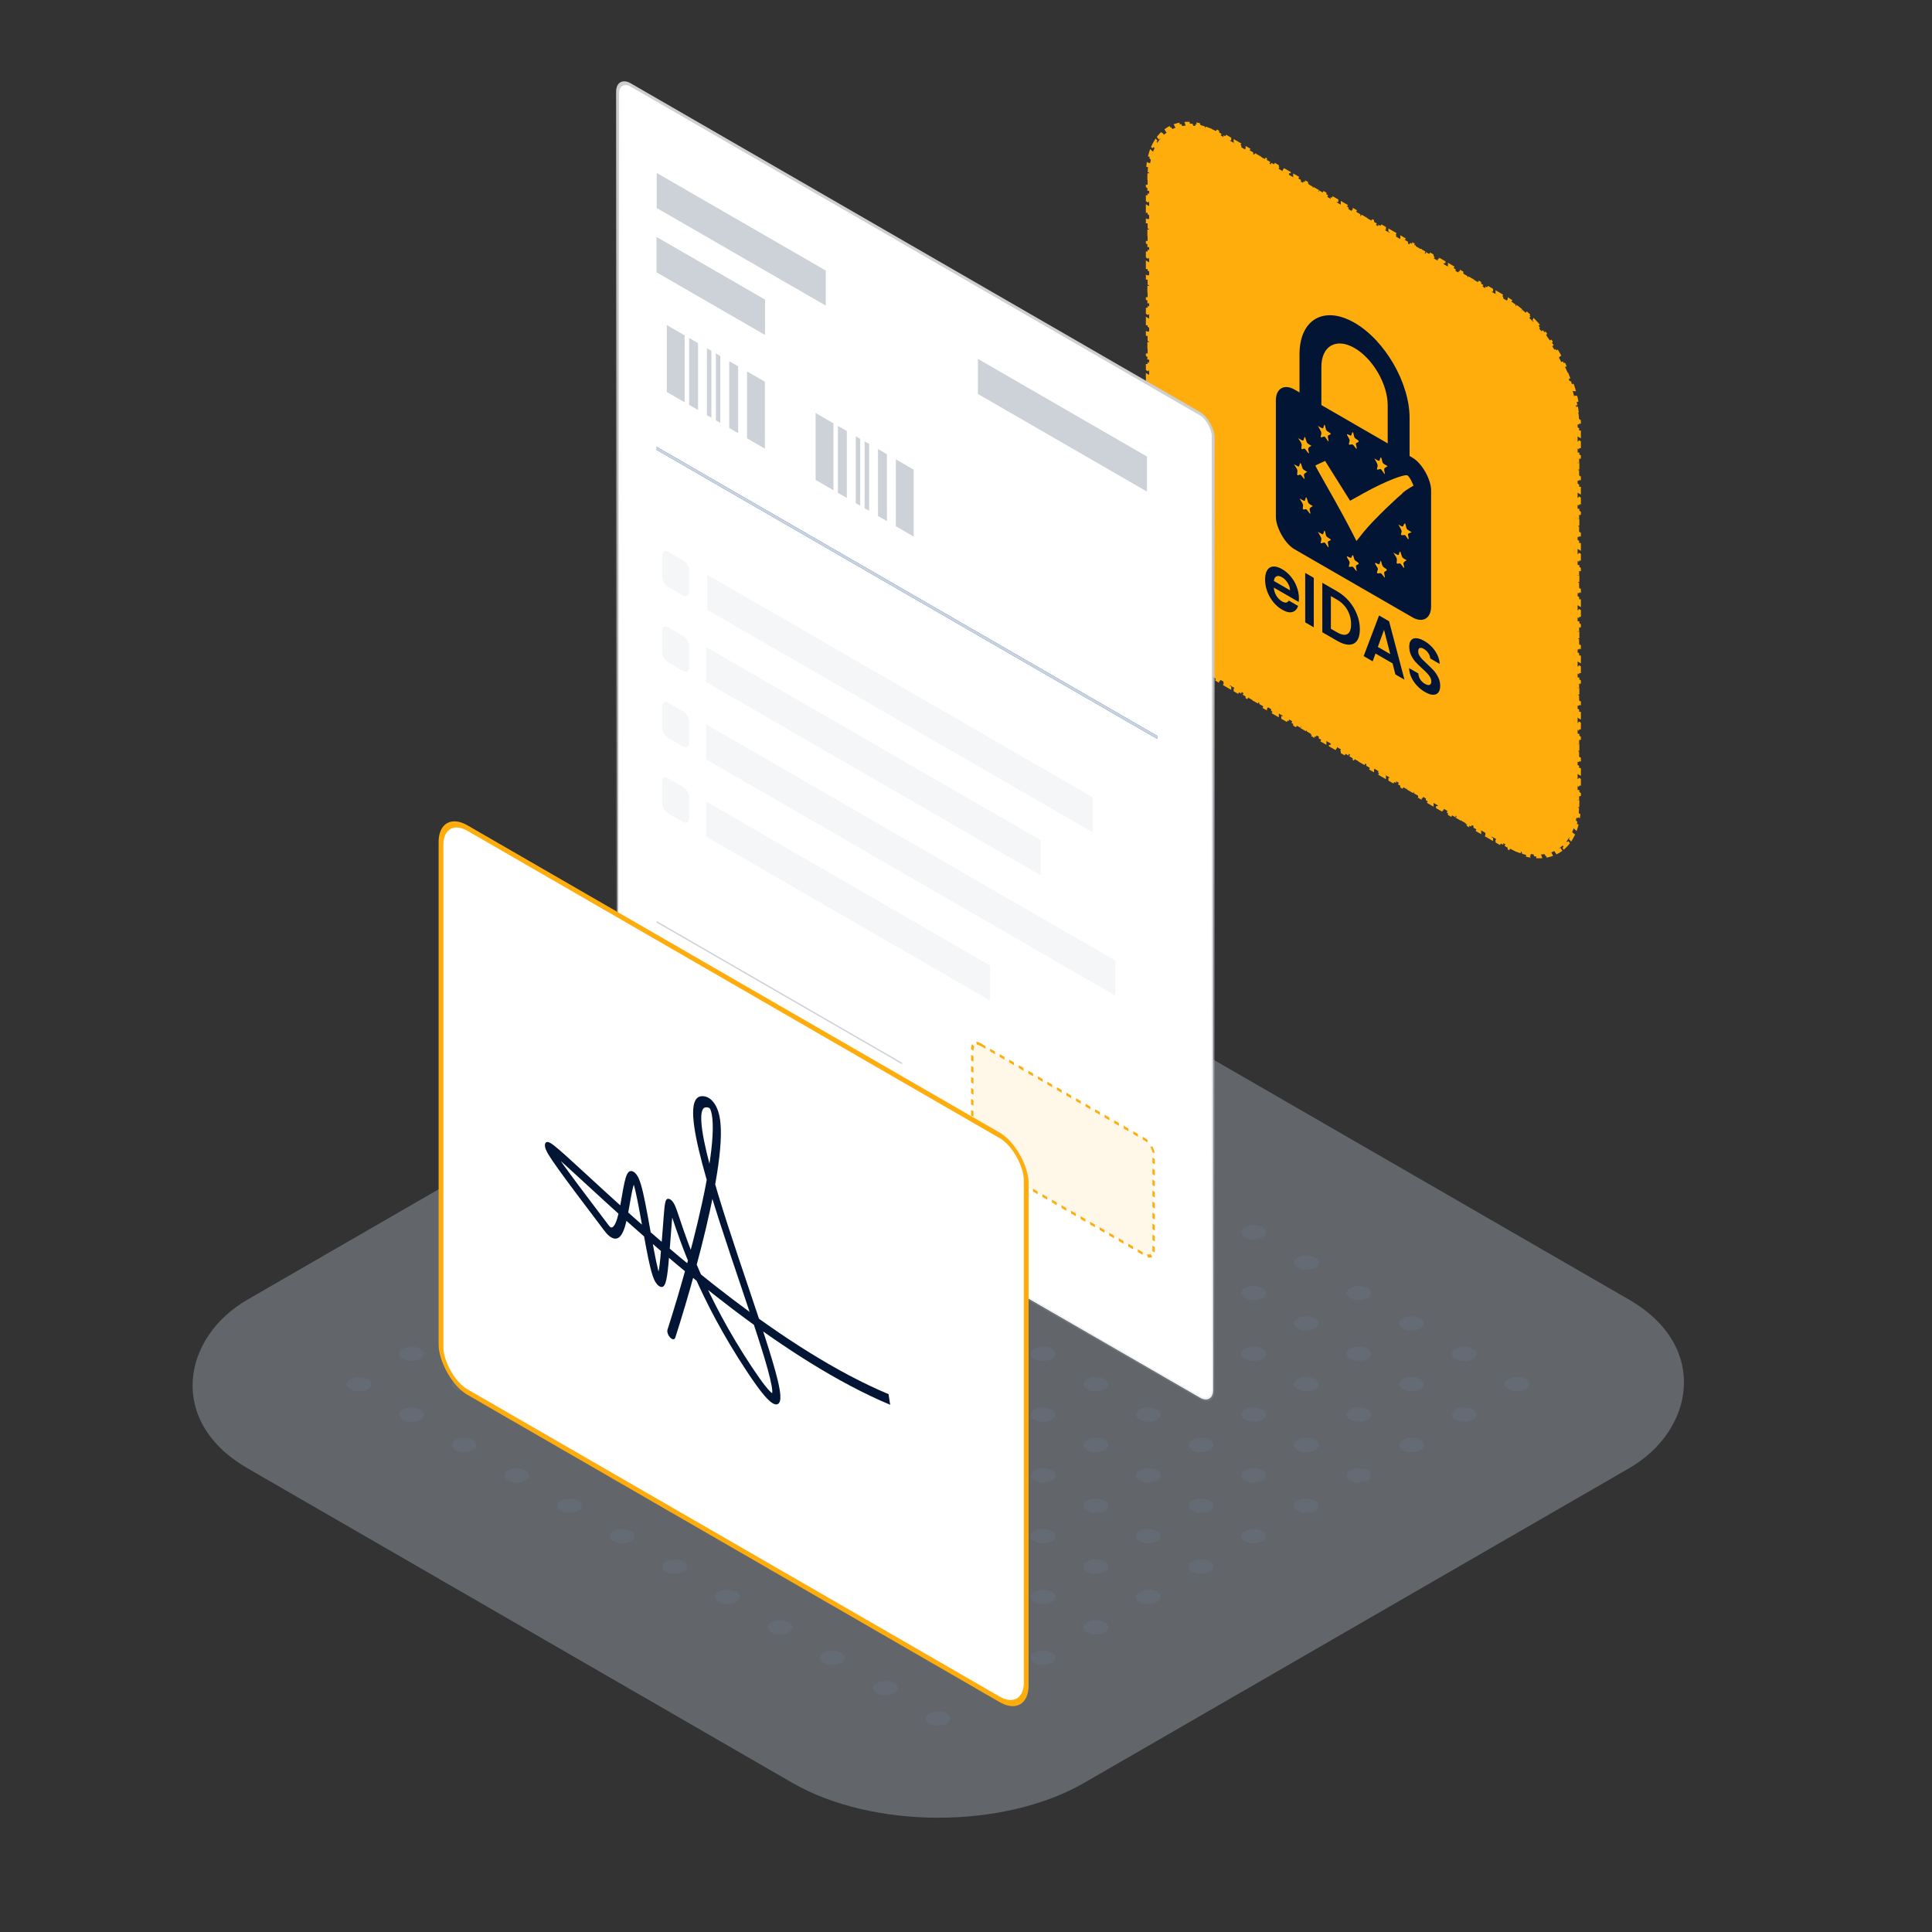 <svg width="800" height="800" viewBox="0 0 800 800" fill="none" xmlns="http://www.w3.org/2000/svg">
<rect x="0" y="0" width="800" height="800" fill="#333333" stroke="none"/>
<rect opacity="0.3" width="400.129" height="400.129" rx="69.826" transform="matrix(0.866 0.5 -0.866 0.5 388.521 373)" fill="#CFD9E9"/>
<g opacity="0.1">
<circle cx="4.194" cy="4.194" r="4.194" transform="matrix(0.866 0.5 -0.866 0.5 388.36 430.56)" fill="#889FC9"/>
<circle cx="4.194" cy="4.194" r="4.194" transform="matrix(0.866 0.5 -0.866 0.5 519.131 506.06)" fill="#889FC9"/>
<circle cx="4.194" cy="4.194" r="4.194" transform="matrix(0.866 0.5 -0.866 0.5 453.745 468.31)" fill="#889FC9"/>
<circle cx="4.194" cy="4.194" r="4.194" transform="matrix(0.866 0.5 -0.866 0.5 584.515 543.81)" fill="#889FC9"/>
<circle cx="4.194" cy="4.194" r="4.194" transform="matrix(0.866 0.5 -0.866 0.5 410.154 443.143)" fill="#889FC9"/>
<circle cx="4.194" cy="4.194" r="4.194" transform="matrix(0.866 0.5 -0.866 0.5 540.925 518.644)" fill="#889FC9"/>
<circle cx="4.194" cy="4.194" r="4.194" transform="matrix(0.866 0.5 -0.866 0.5 475.54 480.894)" fill="#889FC9"/>
<circle cx="4.194" cy="4.194" r="4.194" transform="matrix(0.866 0.5 -0.866 0.5 606.31 556.394)" fill="#889FC9"/>
<circle cx="4.194" cy="4.194" r="4.194" transform="matrix(0.866 0.5 -0.866 0.5 431.95 455.727)" fill="#889FC9"/>
<circle cx="4.194" cy="4.194" r="4.194" transform="matrix(0.866 0.5 -0.866 0.5 562.721 531.227)" fill="#889FC9"/>
<circle cx="4.194" cy="4.194" r="4.194" transform="matrix(0.866 0.5 -0.866 0.5 497.335 493.477)" fill="#889FC9"/>
<circle cx="4.194" cy="4.194" r="4.194" transform="matrix(0.866 0.5 -0.866 0.5 628.105 568.977)" fill="#889FC9"/>
<circle cx="4.194" cy="4.194" r="4.194" transform="matrix(0.866 0.5 -0.866 0.5 301.18 480.894)" fill="#889FC9"/>
<circle cx="4.194" cy="4.194" r="4.194" transform="matrix(0.866 0.5 -0.866 0.5 431.949 556.394)" fill="#889FC9"/>
<circle cx="4.194" cy="4.194" r="4.194" transform="matrix(0.866 0.5 -0.866 0.5 366.564 518.644)" fill="#889FC9"/>
<circle cx="4.194" cy="4.194" r="4.194" transform="matrix(0.866 0.5 -0.866 0.5 497.335 594.144)" fill="#889FC9"/>
<circle cx="4.194" cy="4.194" r="4.194" transform="matrix(0.866 0.5 -0.866 0.5 322.974 493.477)" fill="#889FC9"/>
<circle cx="4.194" cy="4.194" r="4.194" transform="matrix(0.866 0.5 -0.866 0.5 453.744 568.977)" fill="#889FC9"/>
<circle cx="4.194" cy="4.194" r="4.194" transform="matrix(0.866 0.5 -0.866 0.5 388.359 531.227)" fill="#889FC9"/>
<circle cx="4.194" cy="4.194" r="4.194" transform="matrix(0.866 0.5 -0.866 0.5 519.129 606.727)" fill="#889FC9"/>
<circle cx="4.194" cy="4.194" r="4.194" transform="matrix(0.866 0.5 -0.866 0.5 344.77 506.06)" fill="#889FC9"/>
<circle cx="4.194" cy="4.194" r="4.194" transform="matrix(0.866 0.5 -0.866 0.5 475.54 581.561)" fill="#889FC9"/>
<circle cx="4.194" cy="4.194" r="4.194" transform="matrix(0.866 0.5 -0.866 0.5 410.154 543.81)" fill="#889FC9"/>
<circle cx="4.194" cy="4.194" r="4.194" transform="matrix(0.866 0.5 -0.866 0.5 540.925 619.311)" fill="#889FC9"/>
<circle cx="4.194" cy="4.194" r="4.194" transform="matrix(0.866 0.5 -0.866 0.5 344.771 455.727)" fill="#889FC9"/>
<circle cx="4.194" cy="4.194" r="4.194" transform="matrix(0.866 0.5 -0.866 0.5 475.541 531.227)" fill="#889FC9"/>
<circle cx="4.194" cy="4.194" r="4.194" transform="matrix(0.866 0.5 -0.866 0.5 410.155 493.477)" fill="#889FC9"/>
<circle cx="4.194" cy="4.194" r="4.194" transform="matrix(0.866 0.5 -0.866 0.5 540.926 568.978)" fill="#889FC9"/>
<circle cx="4.194" cy="4.194" r="4.194" transform="matrix(0.866 0.5 -0.866 0.5 366.564 468.31)" fill="#889FC9"/>
<circle cx="4.194" cy="4.194" r="4.194" transform="matrix(0.866 0.5 -0.866 0.5 497.336 543.811)" fill="#889FC9"/>
<circle cx="4.194" cy="4.194" r="4.194" transform="matrix(0.866 0.5 -0.866 0.5 431.951 506.061)" fill="#889FC9"/>
<circle cx="4.194" cy="4.194" r="4.194" transform="matrix(0.866 0.5 -0.866 0.5 562.721 581.561)" fill="#889FC9"/>
<circle cx="4.194" cy="4.194" r="4.194" transform="matrix(0.866 0.5 -0.866 0.5 388.36 480.894)" fill="#889FC9"/>
<circle cx="4.194" cy="4.194" r="4.194" transform="matrix(0.866 0.5 -0.866 0.5 519.131 556.394)" fill="#889FC9"/>
<circle cx="4.194" cy="4.194" r="4.194" transform="matrix(0.866 0.5 -0.866 0.5 453.746 518.644)" fill="#889FC9"/>
<circle cx="4.194" cy="4.194" r="4.194" transform="matrix(0.866 0.5 -0.866 0.5 584.517 594.144)" fill="#889FC9"/>
<circle cx="4.194" cy="4.194" r="4.194" transform="matrix(0.866 0.5 -0.866 0.5 257.59 506.06)" fill="#889FC9"/>
<circle cx="4.194" cy="4.194" r="4.194" transform="matrix(0.866 0.5 -0.866 0.5 388.36 581.56)" fill="#889FC9"/>
<circle cx="4.194" cy="4.194" r="4.194" transform="matrix(0.866 0.5 -0.866 0.5 322.975 543.81)" fill="#889FC9"/>
<circle cx="4.194" cy="4.194" r="4.194" transform="matrix(0.866 0.5 -0.866 0.5 453.745 619.31)" fill="#889FC9"/>
<circle cx="4.194" cy="4.194" r="4.194" transform="matrix(0.866 0.5 -0.866 0.5 279.384 518.643)" fill="#889FC9"/>
<circle cx="4.194" cy="4.194" r="4.194" transform="matrix(0.866 0.5 -0.866 0.5 410.155 594.144)" fill="#889FC9"/>
<circle cx="4.194" cy="4.194" r="4.194" transform="matrix(0.866 0.5 -0.866 0.5 344.771 556.393)" fill="#889FC9"/>
<circle cx="4.194" cy="4.194" r="4.194" transform="matrix(0.866 0.5 -0.866 0.5 475.54 631.894)" fill="#889FC9"/>
<circle cx="4.194" cy="4.194" r="4.194" transform="matrix(0.866 0.5 -0.866 0.5 301.18 531.227)" fill="#889FC9"/>
<circle cx="4.194" cy="4.194" r="4.194" transform="matrix(0.866 0.5 -0.866 0.5 431.95 606.727)" fill="#889FC9"/>
<circle cx="4.194" cy="4.194" r="4.194" transform="matrix(0.866 0.5 -0.866 0.5 366.564 568.977)" fill="#889FC9"/>
<circle cx="4.194" cy="4.194" r="4.194" transform="matrix(0.866 0.5 -0.866 0.5 497.335 644.477)" fill="#889FC9"/>
<circle cx="4.194" cy="4.194" r="4.194" transform="matrix(0.866 0.5 -0.866 0.5 214 531.227)" fill="#889FC9"/>
<circle cx="4.194" cy="4.194" r="4.194" transform="matrix(0.866 0.5 -0.866 0.5 344.771 606.728)" fill="#889FC9"/>
<circle cx="4.194" cy="4.194" r="4.194" transform="matrix(0.866 0.5 -0.866 0.5 279.384 568.978)" fill="#889FC9"/>
<circle cx="4.194" cy="4.194" r="4.194" transform="matrix(0.866 0.5 -0.866 0.5 410.155 644.478)" fill="#889FC9"/>
<circle cx="4.194" cy="4.194" r="4.194" transform="matrix(0.866 0.5 -0.866 0.5 235.795 543.811)" fill="#889FC9"/>
<circle cx="4.194" cy="4.194" r="4.194" transform="matrix(0.866 0.5 -0.866 0.5 366.564 619.311)" fill="#889FC9"/>
<circle cx="4.194" cy="4.194" r="4.194" transform="matrix(0.866 0.5 -0.866 0.5 301.18 581.561)" fill="#889FC9"/>
<circle cx="4.194" cy="4.194" r="4.194" transform="matrix(0.866 0.5 -0.866 0.5 431.95 657.061)" fill="#889FC9"/>
<circle cx="4.194" cy="4.194" r="4.194" transform="matrix(0.866 0.5 -0.866 0.5 257.589 556.394)" fill="#889FC9"/>
<circle cx="4.194" cy="4.194" r="4.194" transform="matrix(0.866 0.5 -0.866 0.5 388.36 631.894)" fill="#889FC9"/>
<circle cx="4.194" cy="4.194" r="4.194" transform="matrix(0.866 0.5 -0.866 0.5 322.974 594.144)" fill="#889FC9"/>
<circle cx="4.194" cy="4.194" r="4.194" transform="matrix(0.866 0.5 -0.866 0.5 453.745 669.645)" fill="#889FC9"/>
<circle cx="4.194" cy="4.194" r="4.194" transform="matrix(0.866 0.5 -0.866 0.5 170.409 556.394)" fill="#889FC9"/>
<circle cx="4.194" cy="4.194" r="4.194" transform="matrix(0.866 0.5 -0.866 0.5 301.18 631.894)" fill="#889FC9"/>
<circle cx="4.194" cy="4.194" r="4.194" transform="matrix(0.866 0.5 -0.866 0.5 235.793 594.144)" fill="#889FC9"/>
<circle cx="4.194" cy="4.194" r="4.194" transform="matrix(0.866 0.5 -0.866 0.5 366.564 669.644)" fill="#889FC9"/>
<circle cx="4.194" cy="4.194" r="4.194" transform="matrix(0.866 0.5 -0.866 0.5 192.204 568.977)" fill="#889FC9"/>
<circle cx="4.194" cy="4.194" r="4.194" transform="matrix(0.866 0.5 -0.866 0.5 322.975 644.478)" fill="#889FC9"/>
<circle cx="4.194" cy="4.194" r="4.194" transform="matrix(0.866 0.5 -0.866 0.5 257.589 606.727)" fill="#889FC9"/>
<circle cx="4.194" cy="4.194" r="4.194" transform="matrix(0.866 0.5 -0.866 0.5 388.359 682.228)" fill="#889FC9"/>
<circle cx="4.194" cy="4.194" r="4.194" transform="matrix(0.866 0.5 -0.866 0.5 213.998 581.561)" fill="#889FC9"/>
<circle cx="4.194" cy="4.194" r="4.194" transform="matrix(0.866 0.5 -0.866 0.5 344.77 657.061)" fill="#889FC9"/>
<circle cx="4.194" cy="4.194" r="4.194" transform="matrix(0.866 0.5 -0.866 0.5 279.384 619.311)" fill="#889FC9"/>
<circle cx="4.194" cy="4.194" r="4.194" transform="matrix(0.866 0.5 -0.866 0.5 410.154 694.811)" fill="#889FC9"/>
<circle cx="4.194" cy="4.194" r="4.194" transform="matrix(0.866 0.5 -0.866 0.5 366.566 443.143)" fill="#889FC9"/>
<circle cx="4.194" cy="4.194" r="4.194" transform="matrix(0.866 0.5 -0.866 0.5 497.337 518.644)" fill="#889FC9"/>
<circle cx="4.194" cy="4.194" r="4.194" transform="matrix(0.866 0.5 -0.866 0.5 431.951 480.894)" fill="#889FC9"/>
<circle cx="4.194" cy="4.194" r="4.194" transform="matrix(0.866 0.5 -0.866 0.5 562.722 556.394)" fill="#889FC9"/>
<circle cx="4.194" cy="4.194" r="4.194" transform="matrix(0.866 0.5 -0.866 0.5 388.36 455.727)" fill="#889FC9"/>
<circle cx="4.194" cy="4.194" r="4.194" transform="matrix(0.866 0.5 -0.866 0.5 519.132 531.227)" fill="#889FC9"/>
<circle cx="4.194" cy="4.194" r="4.194" transform="matrix(0.866 0.5 -0.866 0.5 453.747 493.477)" fill="#889FC9"/>
<circle cx="4.194" cy="4.194" r="4.194" transform="matrix(0.866 0.5 -0.866 0.5 584.517 568.977)" fill="#889FC9"/>
<circle cx="4.194" cy="4.194" r="4.194" transform="matrix(0.866 0.5 -0.866 0.5 410.156 468.31)" fill="#889FC9"/>
<circle cx="4.194" cy="4.194" r="4.194" transform="matrix(0.866 0.5 -0.866 0.5 540.927 543.811)" fill="#889FC9"/>
<circle cx="4.194" cy="4.194" r="4.194" transform="matrix(0.866 0.5 -0.866 0.5 475.542 506.06)" fill="#889FC9"/>
<circle cx="4.194" cy="4.194" r="4.194" transform="matrix(0.866 0.5 -0.866 0.5 606.312 581.561)" fill="#889FC9"/>
<circle cx="4.194" cy="4.194" r="4.194" transform="matrix(0.866 0.5 -0.866 0.5 279.385 493.477)" fill="#889FC9"/>
<circle cx="4.194" cy="4.194" r="4.194" transform="matrix(0.866 0.5 -0.866 0.5 410.155 568.977)" fill="#889FC9"/>
<circle cx="4.194" cy="4.194" r="4.194" transform="matrix(0.866 0.5 -0.866 0.5 344.77 531.227)" fill="#889FC9"/>
<circle cx="4.194" cy="4.194" r="4.194" transform="matrix(0.866 0.5 -0.866 0.5 475.54 606.727)" fill="#889FC9"/>
<circle cx="4.194" cy="4.194" r="4.194" transform="matrix(0.866 0.5 -0.866 0.5 301.179 506.06)" fill="#889FC9"/>
<circle cx="4.194" cy="4.194" r="4.194" transform="matrix(0.866 0.5 -0.866 0.5 431.95 581.56)" fill="#889FC9"/>
<circle cx="4.194" cy="4.194" r="4.194" transform="matrix(0.866 0.5 -0.866 0.5 366.564 543.81)" fill="#889FC9"/>
<circle cx="4.194" cy="4.194" r="4.194" transform="matrix(0.866 0.5 -0.866 0.5 497.335 619.311)" fill="#889FC9"/>
<circle cx="4.194" cy="4.194" r="4.194" transform="matrix(0.866 0.5 -0.866 0.5 322.975 518.644)" fill="#889FC9"/>
<circle cx="4.194" cy="4.194" r="4.194" transform="matrix(0.866 0.5 -0.866 0.5 453.745 594.144)" fill="#889FC9"/>
<circle cx="4.194" cy="4.194" r="4.194" transform="matrix(0.866 0.5 -0.866 0.5 388.359 556.394)" fill="#889FC9"/>
<circle cx="4.194" cy="4.194" r="4.194" transform="matrix(0.866 0.5 -0.866 0.5 519.13 631.894)" fill="#889FC9"/>
<circle cx="4.194" cy="4.194" r="4.194" transform="matrix(0.866 0.5 -0.866 0.5 322.976 468.31)" fill="#889FC9"/>
<circle cx="4.194" cy="4.194" r="4.194" transform="matrix(0.866 0.5 -0.866 0.5 453.746 543.811)" fill="#889FC9"/>
<circle cx="4.194" cy="4.194" r="4.194" transform="matrix(0.866 0.5 -0.866 0.5 388.36 506.061)" fill="#889FC9"/>
<circle cx="4.194" cy="4.194" r="4.194" transform="matrix(0.866 0.5 -0.866 0.5 519.131 581.561)" fill="#889FC9"/>
<circle cx="4.194" cy="4.194" r="4.194" transform="matrix(0.866 0.5 -0.866 0.5 344.77 480.894)" fill="#889FC9"/>
<circle cx="4.194" cy="4.194" r="4.194" transform="matrix(0.866 0.5 -0.866 0.5 475.54 556.394)" fill="#889FC9"/>
<circle cx="4.194" cy="4.194" r="4.194" transform="matrix(0.866 0.5 -0.866 0.5 410.155 518.644)" fill="#889FC9"/>
<circle cx="4.194" cy="4.194" r="4.194" transform="matrix(0.866 0.5 -0.866 0.5 540.925 594.144)" fill="#889FC9"/>
<circle cx="4.194" cy="4.194" r="4.194" transform="matrix(0.866 0.5 -0.866 0.5 366.565 493.477)" fill="#889FC9"/>
<circle cx="4.194" cy="4.194" r="4.194" transform="matrix(0.866 0.5 -0.866 0.5 497.336 568.978)" fill="#889FC9"/>
<circle cx="4.194" cy="4.194" r="4.194" transform="matrix(0.866 0.5 -0.866 0.5 431.95 531.227)" fill="#889FC9"/>
<circle cx="4.194" cy="4.194" r="4.194" transform="matrix(0.866 0.5 -0.866 0.5 562.722 606.727)" fill="#889FC9"/>
<circle cx="4.194" cy="4.194" r="4.194" transform="matrix(0.866 0.5 -0.866 0.5 235.796 518.644)" fill="#889FC9"/>
<circle cx="4.194" cy="4.194" r="4.194" transform="matrix(0.866 0.5 -0.866 0.5 366.566 594.144)" fill="#889FC9"/>
<circle cx="4.194" cy="4.194" r="4.194" transform="matrix(0.866 0.5 -0.866 0.5 301.181 556.394)" fill="#889FC9"/>
<circle cx="4.194" cy="4.194" r="4.194" transform="matrix(0.866 0.5 -0.866 0.5 431.951 631.895)" fill="#889FC9"/>
<circle cx="4.194" cy="4.194" r="4.194" transform="matrix(0.866 0.5 -0.866 0.5 257.59 531.227)" fill="#889FC9"/>
<circle cx="4.194" cy="4.194" r="4.194" transform="matrix(0.866 0.5 -0.866 0.5 388.36 606.727)" fill="#889FC9"/>
<circle cx="4.194" cy="4.194" r="4.194" transform="matrix(0.866 0.5 -0.866 0.5 322.976 568.978)" fill="#889FC9"/>
<circle cx="4.194" cy="4.194" r="4.194" transform="matrix(0.866 0.5 -0.866 0.5 453.746 644.478)" fill="#889FC9"/>
<circle cx="4.194" cy="4.194" r="4.194" transform="matrix(0.866 0.5 -0.866 0.5 279.386 543.811)" fill="#889FC9"/>
<circle cx="4.194" cy="4.194" r="4.194" transform="matrix(0.866 0.5 -0.866 0.5 410.156 619.311)" fill="#889FC9"/>
<circle cx="4.194" cy="4.194" r="4.194" transform="matrix(0.866 0.5 -0.866 0.5 344.771 581.561)" fill="#889FC9"/>
<circle cx="4.194" cy="4.194" r="4.194" transform="matrix(0.866 0.5 -0.866 0.5 475.541 657.061)" fill="#889FC9"/>
<circle cx="4.194" cy="4.194" r="4.194" transform="matrix(0.866 0.5 -0.866 0.5 192.205 543.81)" fill="#889FC9"/>
<circle cx="4.194" cy="4.194" r="4.194" transform="matrix(0.866 0.5 -0.866 0.5 322.976 619.311)" fill="#889FC9"/>
<circle cx="4.194" cy="4.194" r="4.194" transform="matrix(0.866 0.5 -0.866 0.5 257.589 581.561)" fill="#889FC9"/>
<circle cx="4.194" cy="4.194" r="4.194" transform="matrix(0.866 0.5 -0.866 0.5 388.36 657.061)" fill="#889FC9"/>
<circle cx="4.194" cy="4.194" r="4.194" transform="matrix(0.866 0.5 -0.866 0.5 214 556.393)" fill="#889FC9"/>
<circle cx="4.194" cy="4.194" r="4.194" transform="matrix(0.866 0.5 -0.866 0.5 344.77 631.894)" fill="#889FC9"/>
<circle cx="4.194" cy="4.194" r="4.194" transform="matrix(0.866 0.5 -0.866 0.5 279.385 594.144)" fill="#889FC9"/>
<circle cx="4.194" cy="4.194" r="4.194" transform="matrix(0.866 0.5 -0.866 0.5 410.155 669.644)" fill="#889FC9"/>
<circle cx="4.194" cy="4.194" r="4.194" transform="matrix(0.866 0.5 -0.866 0.5 235.794 568.977)" fill="#889FC9"/>
<circle cx="4.194" cy="4.194" r="4.194" transform="matrix(0.866 0.5 -0.866 0.5 366.565 644.477)" fill="#889FC9"/>
<circle cx="4.194" cy="4.194" r="4.194" transform="matrix(0.866 0.5 -0.866 0.5 301.18 606.727)" fill="#889FC9"/>
<circle cx="4.194" cy="4.194" r="4.194" transform="matrix(0.866 0.5 -0.866 0.5 431.95 682.228)" fill="#889FC9"/>
<circle cx="4.194" cy="4.194" r="4.194" transform="matrix(0.866 0.5 -0.866 0.5 148.616 568.977)" fill="#889FC9"/>
<circle cx="4.194" cy="4.194" r="4.194" transform="matrix(0.866 0.5 -0.866 0.5 279.387 644.477)" fill="#889FC9"/>
<circle cx="4.194" cy="4.194" r="4.194" transform="matrix(0.866 0.5 -0.866 0.5 214 606.727)" fill="#889FC9"/>
<circle cx="4.194" cy="4.194" r="4.194" transform="matrix(0.866 0.5 -0.866 0.5 344.771 682.228)" fill="#889FC9"/>
<circle cx="4.194" cy="4.194" r="4.194" transform="matrix(0.866 0.5 -0.866 0.5 170.411 581.56)" fill="#889FC9"/>
<circle cx="4.194" cy="4.194" r="4.194" transform="matrix(0.866 0.5 -0.866 0.5 301.181 657.061)" fill="#889FC9"/>
<circle cx="4.194" cy="4.194" r="4.194" transform="matrix(0.866 0.5 -0.866 0.5 235.797 619.311)" fill="#889FC9"/>
<circle cx="4.194" cy="4.194" r="4.194" transform="matrix(0.866 0.5 -0.866 0.5 366.566 694.811)" fill="#889FC9"/>
<circle cx="4.194" cy="4.194" r="4.194" transform="matrix(0.866 0.5 -0.866 0.5 192.206 594.144)" fill="#889FC9"/>
<circle cx="4.194" cy="4.194" r="4.194" transform="matrix(0.866 0.5 -0.866 0.5 322.977 669.644)" fill="#889FC9"/>
<circle cx="4.194" cy="4.194" r="4.194" transform="matrix(0.866 0.5 -0.866 0.5 257.591 631.894)" fill="#889FC9"/>
<circle cx="4.194" cy="4.194" r="4.194" transform="matrix(0.866 0.5 -0.866 0.5 388.361 707.394)" fill="#889FC9"/>
</g>
<path d="M505.399 281.536C504.966 281.287 504.535 281.027 504.107 280.759L504.08 281.469C503.195 280.914 502.319 280.32 501.455 279.691L501.537 279.018C500.678 278.393 499.83 277.732 498.996 277.038L498.861 277.669C497.998 276.951 497.15 276.198 496.317 275.414L496.506 274.831C495.682 274.055 494.873 273.248 494.082 272.413L493.841 272.945C493.027 272.085 492.231 271.195 491.454 270.279L491.745 269.803C490.981 268.901 490.236 267.974 489.513 267.023L489.174 267.439C488.433 266.465 487.713 265.466 487.018 264.448L487.401 264.093C486.719 263.093 486.06 262.074 485.426 261.037L485.001 261.327C484.353 260.268 483.732 259.191 483.138 258.101L483.602 257.877C483.021 256.81 482.467 255.73 481.943 254.639L481.444 254.793C480.909 253.682 480.405 252.559 479.931 251.43L480.461 251.345C480 250.243 479.568 249.134 479.17 248.022L478.612 248.035C478.207 246.905 477.835 245.771 477.497 244.636L478.078 244.693C477.75 243.59 477.455 242.486 477.196 241.385L476.596 241.257C476.333 240.143 476.106 239.032 475.916 237.926L476.53 238.125C476.346 237.055 476.197 235.991 476.085 234.935L475.461 234.668C475.349 233.606 475.272 232.551 475.234 231.506L475.863 231.838C475.844 231.333 475.835 230.83 475.835 230.331L475.835 228.875L475.206 228.512L475.206 225.6L475.835 225.963L475.835 223.051L475.206 222.688L475.206 219.776L475.835 220.139L475.835 217.227L475.206 216.863L475.206 213.951L475.835 214.315L475.835 211.403L475.206 211.039L475.206 208.127L475.835 208.49L475.835 205.578L475.206 205.215L475.206 202.303L475.835 202.666L475.835 199.754L475.206 199.391L475.206 196.479L475.835 196.842L475.835 193.93L475.206 193.567L475.206 190.655L475.835 191.018L475.835 188.106L475.206 187.743L475.206 184.831L475.835 185.194L475.835 182.282L475.206 181.919L475.206 179.007L475.835 179.37L475.835 176.458L475.206 176.095L475.206 173.183L475.835 173.546L475.835 170.634L475.206 170.271L475.206 167.359L475.835 167.722L475.835 164.81L475.206 164.447L475.206 161.535L475.835 161.898L475.835 158.986L475.206 158.623L475.206 155.711L475.835 156.074L475.835 153.162L475.206 152.799L475.206 149.886L475.835 150.25L475.835 147.338L475.206 146.974L475.206 144.062L475.835 144.426L475.835 141.514L475.206 141.15L475.206 138.238L475.835 138.601L475.835 135.689L475.206 135.326L475.206 132.414L475.835 132.777L475.835 129.865L475.206 129.502L475.206 126.59L475.835 126.953L475.835 124.041L475.206 123.678L475.206 120.766L475.835 121.129L475.835 118.217L475.206 117.854L475.206 114.942L475.835 115.305L475.835 112.393L475.206 112.03L475.206 109.118L475.835 109.481L475.835 106.569L475.206 106.206L475.206 103.294L475.835 103.657L475.835 100.745L475.206 100.382L475.206 97.47L475.835 97.833L475.835 94.921L475.206 94.558L475.206 91.646L475.835 92.009L475.835 89.097L475.206 88.734L475.206 85.822L475.835 86.185L475.835 83.273L475.206 82.909L475.206 79.997L475.835 80.361L475.835 77.448L475.206 77.085L475.206 74.173L475.835 74.537L475.835 73.081C475.835 72.581 475.844 72.089 475.863 71.605L475.234 71.211C475.272 70.211 475.349 69.244 475.461 68.311L476.085 68.765C476.197 67.838 476.346 66.946 476.53 66.089L475.916 65.578C476.106 64.692 476.333 63.843 476.596 63.033L477.196 63.597C477.455 62.796 477.75 62.033 478.078 61.309L477.497 60.695C477.835 59.95 478.207 59.245 478.612 58.582L479.17 59.24C479.568 58.588 480 57.977 480.461 57.408L479.931 56.711C480.405 56.128 480.909 55.589 481.444 55.094L481.943 55.825C482.467 55.34 483.021 54.898 483.602 54.502L483.138 53.744C483.732 53.339 484.353 52.98 485.001 52.668L485.426 53.449C486.06 53.144 486.719 52.885 487.401 52.673L487.018 51.876C487.713 51.661 488.433 51.493 489.174 51.375L489.513 52.182C490.236 52.067 490.981 51.999 491.745 51.98L491.454 51.168C492.231 51.148 493.027 51.178 493.841 51.258L494.082 52.069C494.873 52.146 495.682 52.273 496.506 52.449L496.317 51.647C497.15 51.825 497.998 52.053 498.861 52.331L498.996 53.118C499.83 53.387 500.678 53.704 501.537 54.071L501.455 53.304C502.319 53.672 503.195 54.09 504.08 54.557L504.107 55.298C504.535 55.524 504.966 55.762 505.399 56.012L506.631 56.723L506.631 55.997L509.095 57.42L509.095 58.146L511.559 59.569L511.559 58.843L514.024 60.266L514.024 60.992L516.488 62.415L516.488 61.688L518.953 63.111L518.953 63.837L521.417 65.26L521.417 64.534L523.881 65.957L523.881 66.683L526.346 68.106L526.346 67.379L528.81 68.802L528.81 69.529L531.274 70.951L531.274 70.225L533.739 71.648L533.739 72.374L536.203 73.797L536.203 73.071L538.667 74.493L538.667 75.22L541.132 76.643L541.132 75.916L543.596 77.339L543.596 78.065L546.061 79.488L546.061 78.762L548.525 80.185L548.525 80.911L550.989 82.334L550.989 81.608L553.454 83.03L553.454 83.757L555.918 85.179L555.918 84.453L558.382 85.876L558.382 86.602L560.847 88.025L560.847 87.299L563.311 88.722L563.311 89.448L565.776 90.871L565.776 90.144L568.24 91.567L568.24 92.293L570.704 93.716L570.704 92.99L573.169 94.413L573.169 95.139L575.633 96.562L575.633 95.835L578.097 97.258L578.097 97.985L580.562 99.407L580.562 98.681L583.026 100.104L583.026 100.83L585.49 102.253L585.49 101.527L587.955 102.95L587.955 103.676L590.419 105.099L590.419 104.372L592.884 105.795L592.884 106.521L595.348 107.944L595.348 107.218L597.812 108.641L597.812 109.367L600.277 110.79L600.277 110.064L602.741 111.486L602.741 112.213L605.205 113.635L605.205 112.909L607.67 114.332L607.67 115.058L610.134 116.481L610.134 115.755L612.598 117.178L612.598 117.904L615.063 119.327L615.063 118.6L617.527 120.023L617.527 120.749L619.992 122.172L619.992 121.446L622.456 122.869L622.456 123.595L623.688 124.306C624.121 124.556 624.551 124.816 624.979 125.084L625.006 124.374C625.892 124.929 626.767 125.523 627.631 126.152L627.55 126.825C628.409 127.45 629.256 128.111 630.09 128.805L630.226 128.174C631.088 128.892 631.937 129.644 632.77 130.428L632.581 131.012C633.405 131.787 634.213 132.594 635.004 133.43L635.245 132.898C636.06 133.758 636.856 134.648 637.632 135.564L637.341 136.04C638.106 136.941 638.85 137.869 639.574 138.82L639.912 138.403C640.654 139.378 641.373 140.376 642.069 141.395L641.686 141.75C642.368 142.749 643.027 143.769 643.661 144.806L644.086 144.516C644.733 145.575 645.355 146.652 645.949 147.742L645.485 147.965C646.066 149.032 646.62 150.113 647.144 151.204L647.643 151.049C648.177 152.161 648.682 153.283 649.155 154.413L648.625 154.498C649.087 155.6 649.518 156.708 649.917 157.821L650.475 157.807C650.88 158.938 651.252 160.072 651.59 161.207L651.009 161.15C651.337 162.253 651.631 163.356 651.891 164.458L652.491 164.586C652.753 165.699 652.98 166.81 653.171 167.916L652.557 167.718C652.741 168.787 652.89 169.852 653.002 170.908L653.625 171.174C653.738 172.237 653.814 173.292 653.852 174.337L653.224 174.005C653.242 174.51 653.252 175.012 653.252 175.512L653.252 176.968L653.881 177.331L653.881 180.243L653.252 179.88L653.252 182.792L653.881 183.155L653.881 186.067L653.252 185.704L653.252 188.616L653.881 188.979L653.881 191.891L653.252 191.528L653.252 194.44L653.881 194.803L653.881 197.715L653.252 197.352L653.252 200.264L653.881 200.627L653.881 203.54L653.252 203.176L653.252 206.088L653.881 206.452L653.881 209.364L653.252 209L653.252 211.913L653.881 212.276L653.881 215.188L653.252 214.825L653.252 217.737L653.881 218.1L653.881 221.012L653.252 220.649L653.252 223.561L653.881 223.924L653.881 226.836L653.252 226.473L653.252 229.385L653.881 229.748L653.881 232.66L653.252 232.297L653.252 235.209L653.881 235.572L653.881 238.484L653.252 238.121L653.252 241.033L653.881 241.396L653.881 244.308L653.252 243.945L653.252 246.857L653.881 247.22L653.881 250.132L653.252 249.769L653.252 252.681L653.881 253.044L653.881 255.956L653.252 255.593L653.252 258.505L653.881 258.868L653.881 261.78L653.252 261.417L653.252 264.329L653.881 264.692L653.881 267.604L653.252 267.241L653.252 270.153L653.881 270.517L653.881 273.429L653.252 273.065L653.252 275.977L653.881 276.341L653.881 279.253L653.252 278.889L653.252 281.802L653.881 282.165L653.881 285.077L653.252 284.714L653.252 287.626L653.881 287.989L653.881 290.901L653.252 290.538L653.252 293.45L653.881 293.813L653.881 296.725L653.252 296.362L653.252 299.274L653.881 299.637L653.881 302.549L653.252 302.186L653.252 305.098L653.881 305.461L653.881 308.373L653.252 308.01L653.252 310.922L653.881 311.285L653.881 314.197L653.252 313.834L653.252 316.746L653.881 317.109L653.881 320.021L653.252 319.658L653.252 322.57L653.881 322.933L653.881 325.845L653.252 325.482L653.252 328.394L653.881 328.757L653.881 331.669L653.252 331.306L653.252 332.762C653.252 333.262 653.242 333.754 653.224 334.237L653.852 334.631C653.814 335.632 653.738 336.599 653.625 337.532L653.002 337.078C652.89 338.005 652.741 338.897 652.557 339.754L653.171 340.265C652.98 341.151 652.753 341.999 652.491 342.81L651.891 342.245C651.631 343.047 651.337 343.81 651.009 344.534L651.59 345.148C651.252 345.893 650.88 346.598 650.475 347.26L649.917 346.603C649.518 347.255 649.087 347.866 648.625 348.435L649.155 349.132C648.682 349.715 648.177 350.254 647.643 350.748L647.144 350.018C646.62 350.503 646.066 350.944 645.485 351.341L645.949 352.099C645.355 352.504 644.733 352.863 644.086 353.175L643.661 352.394C643.027 352.699 642.368 352.958 641.686 353.169L642.069 353.966C641.373 354.182 640.654 354.35 639.912 354.468L639.574 353.661C638.851 353.776 638.106 353.844 637.341 353.863L637.632 354.675C636.856 354.694 636.06 354.664 635.245 354.584L635.004 353.774C634.213 353.696 633.405 353.57 632.581 353.394L632.77 354.196C631.937 354.018 631.088 353.79 630.226 353.512L630.09 352.725C629.256 352.456 628.409 352.138 627.55 351.772L627.631 352.539C626.767 352.17 625.892 351.753 625.006 351.286L624.979 350.544C624.551 350.318 624.121 350.081 623.688 349.831L622.456 349.119L622.456 349.846L619.992 348.423L619.992 347.697L617.527 346.274L617.527 347L615.063 345.577L615.063 344.851L612.598 343.428L612.598 344.155L610.134 342.732L610.134 342.005L607.67 340.583L607.67 341.309L605.205 339.886L605.205 339.16L602.741 337.737L602.741 338.463L600.277 337.04L600.277 336.314L597.812 334.891L597.812 335.618L595.348 334.195L595.348 333.469L592.884 332.046L592.884 332.772L590.419 331.349L590.419 330.623L587.955 329.2L587.955 329.926L585.49 328.504L585.49 327.777L583.026 326.355L583.026 327.081L580.562 325.658L580.562 324.932L578.097 323.509L578.097 324.235L575.633 322.812L575.633 322.086L573.169 320.663L573.169 321.39L570.704 319.967L570.704 319.241L568.24 317.818L568.24 318.544L565.776 317.121L565.776 316.395L563.311 314.972L563.311 315.698L560.847 314.276L560.847 313.549L558.382 312.127L558.382 312.853L555.918 311.43L555.918 310.704L553.454 309.281L553.454 310.007L550.989 308.584L550.989 307.858L548.525 306.435L548.525 307.162L546.061 305.739L546.061 305.013L543.596 303.59L543.596 304.316L541.132 302.893L541.132 302.167L538.667 300.744L538.667 301.47L536.203 300.048L536.203 299.321L533.739 297.899L533.739 298.625L531.274 297.202L531.274 296.476L528.81 295.053L528.81 295.779L526.346 294.356L526.346 293.63L523.881 292.207L523.881 292.934L521.417 291.511L521.417 290.785L518.953 289.362L518.953 290.088L516.488 288.665L516.488 287.939L514.024 286.516L514.024 287.242L511.559 285.82L511.559 285.093L509.095 283.671L509.095 284.397L506.631 282.974L506.631 282.248L505.399 281.536Z" fill="#FFAD0D" stroke="#FFAD0D" stroke-width="1.453" stroke-dasharray="2.91 2.91"/>
<g clip-path="url(#clip0_2541_10374)">
<g clip-path="url(#clip1_2541_10374)">
<path d="M528.306 168.489L528.306 222.976L560.446 241.532L592.585 260.088L592.585 205.601L592.585 151.114L560.446 132.558L528.306 114.002L528.306 168.489ZM560.592 180.213C560.738 181.107 560.942 181.428 561.585 181.799C562.754 182.473 562.9 182.929 562.053 183.249C561.351 183.452 561.322 183.604 561.614 184.65C562.023 186.134 561.848 186.201 560.913 184.953C560.212 184.008 560.095 183.941 559.423 184.059C558.459 184.245 558.4 184.177 558.722 183.081C558.955 182.271 558.897 182.001 558.283 181.04C557.465 179.724 557.582 179.488 558.722 180.145C559.365 180.517 559.569 180.432 559.715 179.707C559.832 179.201 560.007 178.863 560.153 178.948C560.299 179.032 560.475 179.572 560.592 180.213ZM583.703 197.872C584.025 198.328 584.492 199.239 584.784 199.913L585.31 201.094L584.083 201.805C580.957 203.745 580.314 204.353 580.372 205.095C580.431 205.837 580.665 206.174 581.424 206.748L582.418 207.49L581.687 207.878C581.074 208.165 580.986 208.418 581.22 209.228C581.658 210.83 581.512 210.915 580.577 209.633C579.759 208.486 579.671 208.401 579.174 208.62C578.385 208.975 583.551 212.499 583.755 211.335C583.872 210.727 581.429 203.275 580.372 204.636C579.984 204.736 569.153 214.71 564.565 220.395L561.673 224.022L560.27 221.255C557.611 216.043 553.872 209.194 549.284 201.147C546.742 196.677 544.668 192.949 544.668 192.848C544.668 192.747 545.574 192.257 546.684 191.785L548.7 190.857L553.872 199.106L559.043 207.355L564.478 204.319C573.915 199.073 581.746 196.202 582.856 196.877C583.031 197.012 583.411 197.434 583.703 197.872ZM548.904 177.177C549.08 178.155 549.226 178.374 550.102 178.88C551.271 179.555 551.33 179.791 550.395 180.095C549.781 180.314 549.723 180.517 549.956 181.562C550.278 183.098 550.19 183.148 549.284 181.782C548.525 180.668 548.525 180.668 547.794 180.921C546.801 181.259 546.713 181.141 547.034 180.078C547.268 179.268 547.181 178.948 546.509 177.75L545.72 176.35L546.801 176.974C547.794 177.548 547.911 177.514 548.086 176.704C548.174 176.181 548.349 175.844 548.466 175.911C548.612 175.996 548.788 176.535 548.904 177.177ZM572.279 190.672C572.454 191.684 572.6 191.869 573.535 192.409L574.587 193.017L573.798 193.506C573.126 193.928 573.039 194.147 573.272 195.226C573.594 196.66 573.506 196.677 572.513 195.193C571.782 194.096 571.782 194.096 571.023 194.332C570.117 194.653 570.029 194.501 570.351 193.405C570.555 192.713 570.467 192.325 569.854 191.195L569.094 189.845L570.146 190.452C571.081 190.992 571.227 190.975 571.402 190.166C571.519 189.66 571.695 189.322 571.841 189.407C571.987 189.491 572.162 190.031 572.279 190.672ZM540.84 182.305C541.074 183.283 541.279 183.57 542.067 184.025L543.032 184.582L542.272 185.054C541.717 185.442 541.571 185.763 541.746 186.37C542.243 188.006 542.067 188.141 541.132 186.859C540.314 185.712 540.227 185.628 539.73 185.847C538.97 186.218 538.737 185.948 538.941 184.852C539.087 184.025 538.999 183.671 538.327 182.642L537.509 181.428L538.62 182.035C539.613 182.608 539.73 182.575 539.905 181.765C539.993 181.242 540.168 180.905 540.285 180.972C540.431 181.056 540.665 181.63 540.84 182.305ZM539.087 193.101C539.321 194.079 539.525 194.366 540.314 194.822L541.279 195.378L540.519 195.851C539.905 196.272 539.818 196.559 540.022 197.318C540.402 198.617 540.197 198.634 539.292 197.403C538.561 196.475 538.474 196.424 537.977 196.643C537.217 197.015 536.983 196.745 537.188 195.648C537.334 194.822 537.246 194.467 536.574 193.438L535.756 192.224L536.837 192.814C537.772 193.354 537.918 193.337 538.094 192.527C538.211 192.021 538.386 191.684 538.532 191.768C538.649 191.836 538.912 192.426 539.087 193.101ZM582.213 218C582.388 219.012 582.534 219.197 583.469 219.737L584.551 220.395L583.703 220.682C582.944 220.986 582.885 221.12 583.177 222.234C583.528 223.617 583.177 223.651 582.33 222.251C581.862 221.508 581.746 221.441 581.074 221.593C580.139 221.728 579.905 221.424 580.285 220.564C580.489 220.041 580.402 219.653 579.788 218.523L579.028 217.173L579.992 217.73C580.781 218.185 580.986 218.135 581.22 217.426C581.395 216.954 581.658 216.667 581.775 216.735C581.921 216.819 582.096 217.359 582.213 218ZM541.425 207.271C541.658 208.249 541.863 208.536 542.652 208.992L543.616 209.548L542.856 210.021C542.301 210.409 542.155 210.729 542.33 211.336C542.827 212.973 542.652 213.108 541.775 211.893C541.045 210.864 540.899 210.746 540.402 210.898C539.555 211.151 539.321 210.881 539.525 209.852C539.672 209.093 539.555 208.688 538.883 207.659L538.094 206.394L539.204 207.001C540.197 207.575 540.314 207.541 540.49 206.731C540.577 206.208 540.753 205.871 540.869 205.938C541.016 206.023 541.249 206.596 541.425 207.271ZM580.285 229.707C580.518 230.685 580.723 230.972 581.512 231.427L582.476 231.984L581.716 232.456C581.161 232.844 581.015 233.165 581.19 233.772C581.687 235.409 581.512 235.544 580.635 234.329C579.905 233.3 579.759 233.182 579.262 233.334C578.415 233.587 578.181 233.317 578.385 232.288C578.532 231.529 578.415 231.124 577.743 230.095L576.954 228.83L578.064 229.437C579.058 230.01 579.174 229.977 579.35 229.167C579.437 228.644 579.613 228.307 579.73 228.374C579.876 228.459 580.109 229.032 580.285 229.707ZM572.162 233.452C572.425 234.38 572.659 234.751 573.272 235.105C574.412 235.763 574.529 236.134 573.711 236.505C573.097 236.758 573.039 236.961 573.272 238.04C573.594 239.508 573.535 239.508 572.571 238.209C571.899 237.315 571.782 237.247 571.081 237.382C570.146 237.551 569.971 237.281 570.38 236.269C570.672 235.56 570.643 235.375 569.941 234.363C569.094 233.064 569.24 232.777 570.409 233.452C571.052 233.823 571.256 233.739 571.402 233.013C571.519 232.507 571.665 232.153 571.724 232.187C571.811 232.237 572.016 232.794 572.162 233.452ZM548.904 221.036C549.08 222.015 549.226 222.234 550.102 222.74C551.271 223.415 551.33 223.651 550.395 223.954C549.781 224.174 549.723 224.376 549.956 225.422C550.278 226.957 550.19 227.008 549.284 225.641C548.525 224.528 548.525 224.528 547.794 224.781C546.801 225.118 546.713 225 547.034 223.938C547.268 223.128 547.181 222.807 546.509 221.61L545.72 220.21L546.801 220.834C547.794 221.407 547.911 221.374 548.086 220.564C548.174 220.041 548.349 219.703 548.466 219.771C548.612 219.855 548.788 220.395 548.904 221.036ZM560.621 231.006C560.767 231.731 561.001 232.069 561.585 232.406C562.754 233.081 562.9 233.536 562.053 233.823C561.41 234.093 561.351 234.261 561.585 235.341C561.906 236.809 561.848 236.809 560.884 235.51C560.212 234.616 560.095 234.548 559.423 234.666C558.459 234.852 558.4 234.784 558.722 233.688C558.955 232.878 558.897 232.642 558.254 231.63C557.407 230.365 557.553 230.078 558.722 230.753C559.365 231.124 559.598 231.056 559.744 230.5C559.832 230.078 560.037 229.825 560.183 229.909C560.329 229.994 560.504 230.466 560.621 231.006Z" fill="#031534"/>
</g>
<path fill-rule="evenodd" clip-rule="evenodd" d="M560.886 144.116C553.279 139.724 547.153 143.263 547.153 151.931L547.153 173.468L538.096 168.239L538.096 146.702C538.096 132.204 548.322 126.404 560.886 133.657C573.449 140.911 583.676 158.52 583.676 173.018L583.676 194.555L574.618 189.325L574.618 167.788C574.618 159.12 568.493 148.508 560.886 144.116Z" fill="#031534"/>
<path d="M537.853 247.727C537.853 248.314 537.819 248.823 537.751 249.253L527.455 243.308C527.54 244.531 527.896 245.656 528.523 246.684C529.15 247.711 529.921 248.489 530.836 249.017C532.158 249.781 533.099 249.668 533.658 248.68L537.497 250.897C537.09 252.227 536.311 253.068 535.158 253.42C534.006 253.753 532.59 253.435 530.912 252.466C529.557 251.683 528.336 250.636 527.251 249.325C526.184 248.004 525.345 246.532 524.735 244.908C524.141 243.293 523.845 241.654 523.845 239.991C523.845 238.308 524.141 237.002 524.735 236.073C525.328 235.144 526.158 234.645 527.226 234.577C528.294 234.508 529.523 234.875 530.912 235.678C532.251 236.451 533.446 237.473 534.497 238.745C535.565 240.027 536.387 241.451 536.963 243.016C537.556 244.572 537.853 246.142 537.853 247.727ZM534.167 244.424C534.15 243.358 533.819 242.326 533.175 241.328C532.531 240.31 531.743 239.532 530.811 238.994C529.929 238.485 529.184 238.368 528.574 238.642C527.98 238.906 527.616 239.547 527.48 240.564L534.167 244.424Z" fill="#031534"/>
<path d="M544.01 239.277L544.01 259.764L540.451 257.709L540.451 237.222L544.01 239.277Z" fill="#031534"/>
<path d="M553.73 244.889C555.595 245.966 557.23 247.331 558.637 248.984C560.061 250.648 561.154 252.482 561.917 254.488C562.696 256.484 563.086 258.509 563.086 260.563C563.086 262.618 562.696 264.193 561.917 265.289C561.154 266.375 560.061 266.927 558.637 266.947C557.23 266.976 555.595 266.452 553.73 265.376L547.527 261.794L547.527 241.308L553.73 244.889ZM553.603 261.81C555.468 262.886 556.908 263.131 557.925 262.544C558.942 261.957 559.451 260.597 559.451 258.464C559.451 256.332 558.942 254.375 557.925 252.594C556.908 250.794 555.468 249.356 553.603 248.279L551.086 246.826L551.086 260.356L553.603 261.81Z" fill="#031534"/>
<path d="M576.632 274.694L569.564 270.614L568.395 273.842L564.657 271.684L571.039 254.853L575.183 257.245L581.564 281.445L577.801 279.273L576.632 274.694ZM575.666 270.849L573.098 260.797L570.53 267.884L575.666 270.849Z" fill="#031534"/>
<path d="M590.076 286.565C588.839 285.851 587.72 284.961 586.72 283.894C585.737 282.837 584.958 281.683 584.381 280.431C583.805 279.178 583.508 277.921 583.492 276.659L587.305 278.861C587.356 279.731 587.61 280.543 588.068 281.297C588.542 282.06 589.186 282.676 590 283.146C590.83 283.626 591.483 283.777 591.958 283.601C592.432 283.406 592.669 282.936 592.669 282.193C592.669 281.586 592.508 280.994 592.186 280.417C591.864 279.84 591.458 279.301 590.966 278.802C590.491 278.294 589.83 277.658 588.983 276.894C587.83 275.838 586.89 274.913 586.161 274.12C585.449 273.318 584.83 272.384 584.305 271.317C583.797 270.241 583.542 269.057 583.542 267.766C583.542 266.553 583.805 265.648 584.331 265.051C584.856 264.454 585.593 264.195 586.542 264.274C587.491 264.332 588.576 264.714 589.797 265.419C591.627 266.475 593.11 267.85 594.246 269.543C595.398 271.226 596.034 273.021 596.152 274.929L592.237 272.668C592.203 271.944 591.941 271.216 591.449 270.482C590.975 269.738 590.339 269.136 589.542 268.676C588.847 268.275 588.288 268.158 587.864 268.324C587.458 268.5 587.254 268.979 587.254 269.762C587.254 270.31 587.407 270.858 587.712 271.406C588.034 271.944 588.424 272.462 588.881 272.961C589.356 273.451 590.017 274.087 590.864 274.87C592.017 275.926 592.958 276.861 593.686 277.673C594.415 278.485 595.042 279.434 595.568 280.52C596.093 281.606 596.356 282.785 596.356 284.057C596.356 285.153 596.11 286.028 595.619 286.684C595.127 287.339 594.407 287.676 593.458 287.696C592.508 287.696 591.381 287.319 590.076 286.565Z" fill="#031534"/>
</g>
<rect x="0.606" y="1.05" width="284.785" height="407.453" rx="6.301" transform="matrix(0.866 0.5 -2.20305e-08 1 255.197 30.697)" fill="url(#paint0_linear_2541_10374)" stroke="url(#paint1_linear_2541_10374)" stroke-width="1.4"/>
<rect x="0.495" y="0.857" width="86.731" height="47.76" rx="3.998" transform="matrix(0.866 0.5 -2.20305e-08 1 402.164 429.427)" fill="#FFAD0D" fill-opacity="0.1" stroke="#FFAD0D" stroke-width="1.142" stroke-dasharray="2.28 2.28"/>
<rect width="80.843" height="14.521" transform="matrix(0.866 0.5 -2.20305e-08 1 271.919 71.607)" fill="#CDD1D8"/>
<rect width="80.843" height="14.521" transform="matrix(0.866 0.5 -2.20305e-08 1 404.942 148.621)" fill="#CDD1D8"/>
<rect width="30.721" height="25.681" transform="matrix(0.866 0.5 -2.20305e-08 1 269.119 400.708)" fill="#CDD1D8"/>
<rect width="51.74" height="14.521" transform="matrix(0.866 0.5 -2.20305e-08 1 271.919 98.212)" fill="#CDD1D8"/>
<rect width="51.74" height="14.521" transform="matrix(0.866 0.5 -2.20305e-08 1 271.919 98.212)" fill="#CDD1D8"/>
<rect width="184.323" height="14.521" transform="matrix(0.866 0.5 -2.20305e-08 1 292.922 238.02)" fill="#F5F6F7"/>
<rect width="160.07" height="14.521" transform="matrix(0.866 0.5 -2.20305e-08 1 292.359 267.911)" fill="#F5F6F7"/>
<rect width="195.641" height="14.521" transform="matrix(0.866 0.5 -2.20305e-08 1 292.358 299.896)" fill="#F5F6F7"/>
<rect width="135.817" height="14.521" transform="matrix(0.866 0.5 -2.20305e-08 1 292.358 331.881)" fill="#F5F6F7"/>
<rect width="12.935" height="14.521" rx="2.8" transform="matrix(-0.866 -0.5 -2.20305e-08 1 285.358 233.501)" fill="#F5F6F7"/>
<rect width="12.935" height="14.521" rx="2.8" transform="matrix(-0.866 -0.5 -2.20305e-08 1 285.358 264.771)" fill="#F5F6F7"/>
<rect width="12.935" height="14.521" rx="2.8" transform="matrix(-0.866 -0.5 -2.20305e-08 1 285.358 296.041)" fill="#F5F6F7"/>
<rect width="12.935" height="14.521" rx="2.8" transform="matrix(-0.866 -0.5 -2.20305e-08 1 285.358 327.311)" fill="#F5F6F7"/>
<rect width="239.296" height="1.277" transform="matrix(0.866 0.5 2.20305e-08 -1 271.919 186.304)" fill="#0066FF"/>
<rect width="239.296" height="1.277" transform="matrix(0.866 0.5 2.20305e-08 -1 271.919 186.304)" fill="#CDD1D8"/>
<rect width="117.34" height="0.626" transform="matrix(0.866 0.5 2.20305e-08 -1 271.919 382.014)" fill="#CDD1D8"/>
<rect width="8.525" height="27.707" transform="matrix(0.866 0.5 -2.20305e-08 1 276.12 134.618)" fill="#CDD1D8"/>
<rect width="8.525" height="27.707" transform="matrix(0.866 0.5 -2.20305e-08 1 309.344 153.8)" fill="#CDD1D8"/>
<rect width="4.263" height="27.707" transform="matrix(0.866 0.5 -2.20305e-08 1 285.349 139.946)" fill="#CDD1D8"/>
<rect width="4.263" height="27.707" transform="matrix(0.866 0.5 -2.20305e-08 1 301.961 149.537)" fill="#CDD1D8"/>
<rect width="2.131" height="27.707" transform="matrix(0.866 0.5 -2.20305e-08 1 292.731 144.208)" fill="#CDD1D8"/>
<rect width="2.131" height="27.707" transform="matrix(0.866 0.5 -2.20305e-08 1 296.425 146.34)" fill="#CDD1D8"/>
<rect width="8.525" height="27.707" transform="matrix(0.866 0.5 -2.20305e-08 1 337.73 171.024)" fill="#CDD1D8"/>
<rect width="8.525" height="27.707" transform="matrix(0.866 0.5 -2.20305e-08 1 370.954 190.207)" fill="#CDD1D8"/>
<rect width="4.263" height="27.707" transform="matrix(0.866 0.5 -2.20305e-08 1 346.959 176.353)" fill="#CDD1D8"/>
<rect width="4.263" height="27.707" transform="matrix(0.866 0.5 -2.20305e-08 1 363.57 185.943)" fill="#CDD1D8"/>
<rect width="2.131" height="27.707" transform="matrix(0.866 0.5 -2.20305e-08 1 354.342 180.616)" fill="#CDD1D8"/>
<rect width="2.131" height="27.707" transform="matrix(0.866 0.5 -2.20305e-08 1 358.034 182.747)" fill="#CDD1D8"/>
<rect x="0.989" y="1.714" width="279.801" height="233.524" rx="12.566" transform="matrix(0.866 0.5 -2.20305e-08 1 181.759 334.367)" fill="white" stroke="#FFAD0D" stroke-width="2.285"/>
<path d="M279.602 553.935C279.32 554.81 278.375 554.767 277.491 553.839C276.607 552.911 276.119 551.449 276.4 550.574L279.602 553.935ZM291.442 456.213L292.301 458.521L291.442 456.213ZM275.121 522.065L273.449 520.745L275.121 522.065ZM250.9 508.165L251.7 506.923L251.739 506.975L251.778 507.029L250.9 508.165ZM276.4 550.574C281.593 534.449 288.485 510.333 292.304 490.366C294.222 480.34 295.33 471.528 295.12 465.355C295.069 463.828 294.938 462.53 294.741 461.466C294.54 460.379 294.299 459.696 294.112 459.317C293.972 459.034 293.876 458.931 293.73 458.832C293.506 458.68 293.05 458.485 292.301 458.521L290.584 453.905C291.611 453.856 292.685 454.084 293.764 454.817C294.922 455.602 295.902 456.845 296.63 458.322C297.311 459.702 297.729 461.193 297.998 462.645C298.271 464.12 298.42 465.728 298.478 467.425C298.706 474.15 297.516 483.335 295.597 493.368C291.743 513.517 284.81 537.762 279.602 553.935L276.4 550.574ZM292.301 458.521C290.937 458.586 290.146 460.231 290.417 464.58C290.683 468.843 291.946 474.999 293.91 482.437C297.828 497.276 304.316 516.431 310.213 533.923C313.15 542.635 315.94 550.933 318.16 557.999C320.365 565.015 322.073 571.017 322.779 575.049C323.123 577.012 323.298 578.871 322.975 580.09C322.801 580.742 322.466 581.284 321.876 581.469C321.284 581.655 320.582 581.437 319.886 581.019C318.588 580.239 317.068 578.615 315.426 576.551C313.726 574.416 311.662 571.508 309.197 567.78L311.131 565.766C313.526 569.389 315.429 572.057 316.907 573.913C318.44 575.841 319.306 576.626 319.703 576.864C319.855 576.956 319.828 576.9 319.751 576.924C319.676 576.947 319.696 577.004 319.731 576.871C319.824 576.521 319.827 575.614 319.51 573.806C318.896 570.296 317.334 564.738 315.128 557.719C312.939 550.75 310.178 542.538 307.235 533.808C301.371 516.415 294.777 496.957 290.774 481.798C288.778 474.236 287.371 467.546 287.067 462.661C286.768 457.86 287.507 454.052 290.584 453.905L292.301 458.521ZM309.197 567.78C289.416 537.864 281.615 513.911 278.236 503.826C277.815 502.568 277.483 501.59 277.211 500.849C276.899 500.001 276.786 499.81 276.839 499.898C276.875 499.957 277.205 500.503 277.75 500.818C278.357 501.168 278.677 500.924 278.76 500.837C278.837 500.757 278.832 500.703 278.789 500.843C278.753 500.962 278.707 501.158 278.656 501.459C278.446 502.71 278.26 505.033 277.982 508.719C277.707 512.355 277.349 517.209 276.792 523.384L273.449 520.745C274.003 514.604 274.359 509.78 274.634 506.139C274.905 502.548 275.105 499.995 275.35 498.534C275.413 498.157 275.486 497.81 275.576 497.518C275.66 497.246 275.789 496.912 276.012 496.68C276.242 496.442 276.72 496.174 277.499 496.623C278.218 497.038 278.736 497.808 278.979 498.211C279.447 498.988 279.826 499.967 280.111 500.742C280.434 501.622 280.805 502.719 281.219 503.956C284.53 513.84 292.028 536.875 311.131 565.766L309.197 567.78ZM250.099 509.407C241.348 497.873 235.213 489.711 231.375 484.363C229.47 481.709 228.057 479.646 227.163 478.17C226.738 477.468 226.301 476.688 226.014 475.956C225.869 475.586 225.677 475.012 225.645 474.421C225.608 473.731 225.802 473.212 226.197 472.991C226.536 472.801 226.93 472.88 227.187 472.961C227.461 473.048 227.737 473.191 227.981 473.334C228.469 473.62 229.042 474.039 229.652 474.52C230.885 475.492 232.542 476.937 234.536 478.732C238.517 482.313 244.146 487.564 250.893 493.72C278.059 518.505 324.622 559.14 367.93 577.285L368.609 581.692C324.574 563.243 277.419 522.043 250.22 497.228C243.375 490.983 237.873 485.848 233.896 482.27C231.911 480.484 230.383 479.156 229.313 478.312C228.772 477.885 228.414 477.635 228.203 477.511C228.097 477.449 228.083 477.451 228.125 477.465C228.149 477.472 228.371 477.544 228.597 477.417C228.881 477.259 229.024 476.872 228.998 476.385C228.977 475.998 228.857 475.699 228.849 475.679C228.836 475.645 228.926 475.86 229.294 476.468C229.986 477.612 231.22 479.429 233.113 482.066C236.871 487.302 242.935 495.37 251.7 506.923L250.099 509.407ZM276.792 523.384C276.44 527.289 276.024 529.896 275.511 531.32C275.276 531.974 274.915 532.706 274.258 532.875C273.872 532.975 273.355 532.885 272.755 532.436C272.188 532.013 271.747 531.418 271.448 530.935C270.895 530.04 270.497 528.988 270.207 528.111C269.89 527.157 269.587 526.055 269.296 524.873C268.711 522.506 268.119 519.596 267.53 516.493C266.328 510.153 265.167 503.163 264.01 497.35C263.437 494.472 262.9 492.066 262.409 490.362C262.158 489.49 261.963 488.957 261.841 488.689C261.639 488.243 261.932 489.091 262.67 489.45L262.171 485.124C263.389 485.717 264.179 487.285 264.489 487.968C264.88 488.828 265.21 489.832 265.498 490.831C266.084 492.868 266.671 495.531 267.249 498.436C268.394 504.19 269.641 511.623 270.782 517.641C271.365 520.717 271.928 523.469 272.462 525.633C272.73 526.717 272.977 527.598 273.198 528.267C273.446 529.012 273.574 529.224 273.532 529.156C273.489 529.086 273.299 528.795 272.981 528.557C272.628 528.294 272.355 528.27 272.209 528.308C272.032 528.354 272.132 528.449 272.339 527.875C272.71 526.843 273.099 524.634 273.449 520.745L276.792 523.384ZM262.67 489.45C262.956 489.589 263.064 489.479 263.013 489.516C262.959 489.554 262.846 489.674 262.698 489.974C262.401 490.572 262.108 491.578 261.807 492.947C261.189 495.764 260.701 499.269 259.984 502.912C259.308 506.346 258.444 509.788 257.108 511.565C256.436 512.459 255.508 513.122 254.201 512.823C252.804 512.504 251.365 511.187 250.022 509.301L251.778 507.029C252.513 508.061 252.874 508.222 253.05 508.262C253.314 508.322 253.731 508.225 254.229 507.563C255.233 506.228 256.01 503.371 256.694 499.893C257.338 496.624 257.93 492.605 258.533 489.858C258.843 488.446 259.194 487.16 259.631 486.28C259.848 485.84 260.124 485.424 260.487 485.169C260.852 484.912 261.405 484.752 262.171 485.124L262.67 489.45Z" fill="#031534"/>
<defs>
<linearGradient id="paint0_linear_2541_10374" x1="142.284" y1="313.907" x2="142.284" y2="-62.059" gradientUnits="userSpaceOnUse">
<stop stop-color="white"/>
<stop offset="1" stop-color="white"/>
</linearGradient>
<linearGradient id="paint1_linear_2541_10374" x1="143.093" y1="0" x2="142.283" y2="493.157" gradientUnits="userSpaceOnUse">
<stop stop-color="#CFCFCF"/>
<stop offset="1" stop-color="#ABB2BF" stop-opacity="0"/>
</linearGradient>
<clipPath id="clip0_2541_10374">
<rect width="181.337" height="181.337" fill="white" transform="matrix(0.866 0.5 -2.20305e-08 1 480.221 65.593)"/>
</clipPath>
<clipPath id="clip1_2541_10374">
<rect width="74.224" height="66.127" rx="8.955" transform="matrix(0.866 0.5 -2.20305e-08 1 528.304 156.85)" fill="white"/>
</clipPath>
</defs>
</svg>
